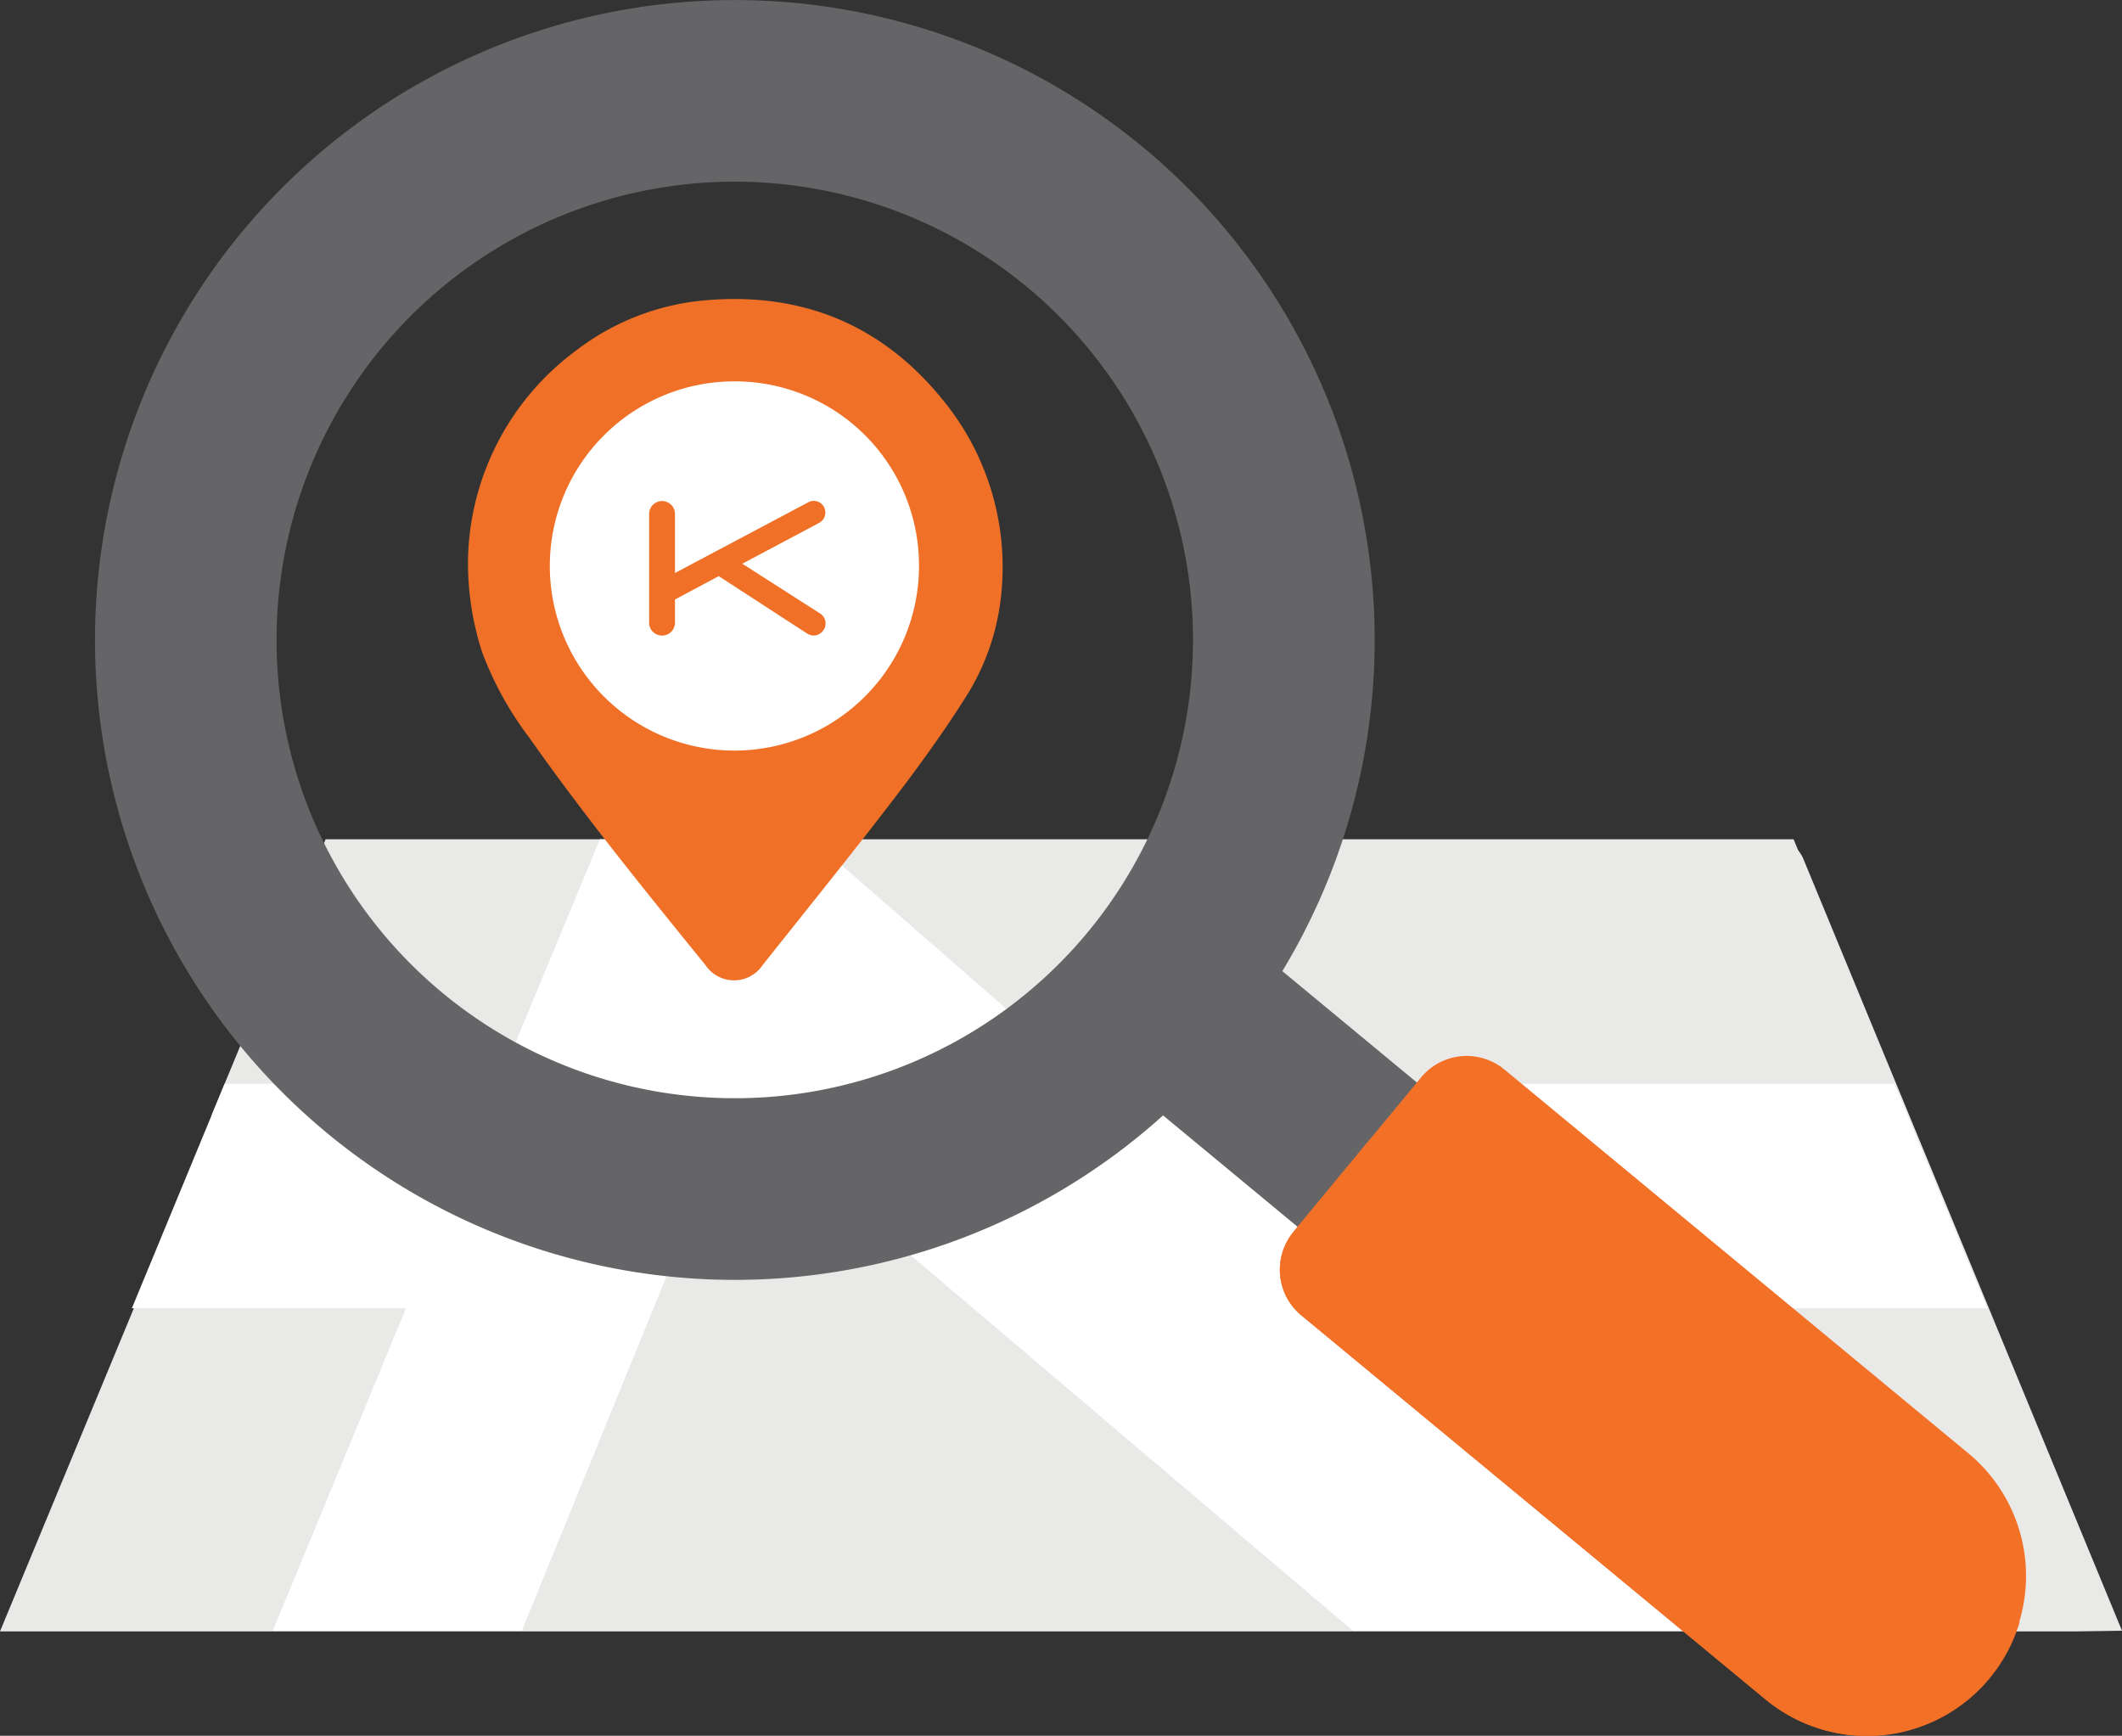 <svg id="parcelSend2" data-name="Layer 1" xmlns="http://www.w3.org/2000/svg" viewBox="0 0 256 209.38"><rect x="0" y="0" width="256" height="209.38" fill="#333333" stroke="none"/><defs><style>.cls-1{fill:#e9e9e8;}.cls-2{fill:#fff;}.cls-3,.cls-4{fill:#ef7026;}.cls-4{fill-rule:evenodd;}.cls-5{fill:#656568;}.cls-6{fill:#f37027;}</style></defs><path class="cls-1" d="M256,196.71l-38.44-93.1a3.7,3.7,0,0,0-3.4-2.29H42a3.69,3.69,0,0,0-3.4,2.29L0,196.79H250.52Z"/><path class="cls-1" d="M62.59,134.53l12.55-33.29H39.28L25.53,134.53Z"/><path class="cls-1" d="M216.38,101.24H98l33.83,29.5h96.79Z"/><polygon class="cls-1" points="229.43 132.84 230.13 134.53 230.13 134.53 229.43 132.84"/><polygon class="cls-2" points="239.75 157.81 228.56 130.74 131.78 130.74 97.95 101.24 75.26 101.24 72.37 101.24 60.13 130.73 27.1 130.73 19.68 148.69 15.91 157.81 48.98 157.81 32.91 196.71 62.97 196.71 88.77 133.53 163.19 196.71 207.12 196.71 162.65 157.81 239.75 157.81"/><polygon class="cls-1" points="62.97 196.71 163.19 196.71 88.77 133.53 62.97 196.71"/><circle class="cls-2" cx="88.92" cy="68.63" r="27.77"/><path class="cls-3" d="M56.46,67.42A32.13,32.13,0,0,1,69.61,42.2a29.78,29.78,0,0,1,15.77-6c11.46-.92,21,3,28.25,11.9a31.75,31.75,0,0,1,7.25,22.53,28.41,28.41,0,0,1-4.52,13.69c-3.49,5.51-7.44,10.7-11.45,15.84C100.65,105.6,96.31,111,92,116.42a4.15,4.15,0,0,1-6.89,0c-7.3-9-14.62-18-21.3-27.5a40.42,40.42,0,0,1-5.65-10.26A35,35,0,0,1,56.46,67.42ZM88.57,46a22.27,22.27,0,1,0,22.3,22.24A22.21,22.21,0,0,0,88.57,46Z"/><path class="cls-4" d="M99.35,76a1.41,1.41,0,0,0-.42-2L89.55,68l9.28-4.93a1.41,1.41,0,0,0,.58-1.9,1.39,1.39,0,0,0-1.9-.58L81.43,69.12V62a1.56,1.56,0,1,0-3.12,0V75.11a1.56,1.56,0,1,0,3.12,0v-2.8l5.28-2.81L97.4,76.44A1.41,1.41,0,0,0,99.35,76Z"/><path class="cls-5" d="M197.14,152.27l-14.4,17.4-50-41.39,14.39-17.4Zm-50-41.39"/><path class="cls-6" d="M240,202.42A19.21,19.21,0,0,1,213,205l-56-46.32a7.14,7.14,0,0,1-.95-10.07L171.41,130a7.15,7.15,0,0,1,10.07-1l56,46.32a19.2,19.2,0,0,1,2.55,27Zm0,0"/><path class="cls-5" d="M81.39.35A77.19,77.19,0,1,0,165.5,69.93,77.2,77.2,0,0,0,81.39.35ZM93.85,132.23A55.28,55.28,0,1,1,143.68,72,55.28,55.28,0,0,1,93.85,132.23Z"/><path class="cls-6" d="M156.05,148.59a7.14,7.14,0,0,0,.95,10.07L213,205a19.2,19.2,0,0,0,30.66-9.37,19.2,19.2,0,0,1-21-2.29l-56-46.31a7.14,7.14,0,0,1-1-10.07l-9.65,11.66Zm0,0"/></svg>